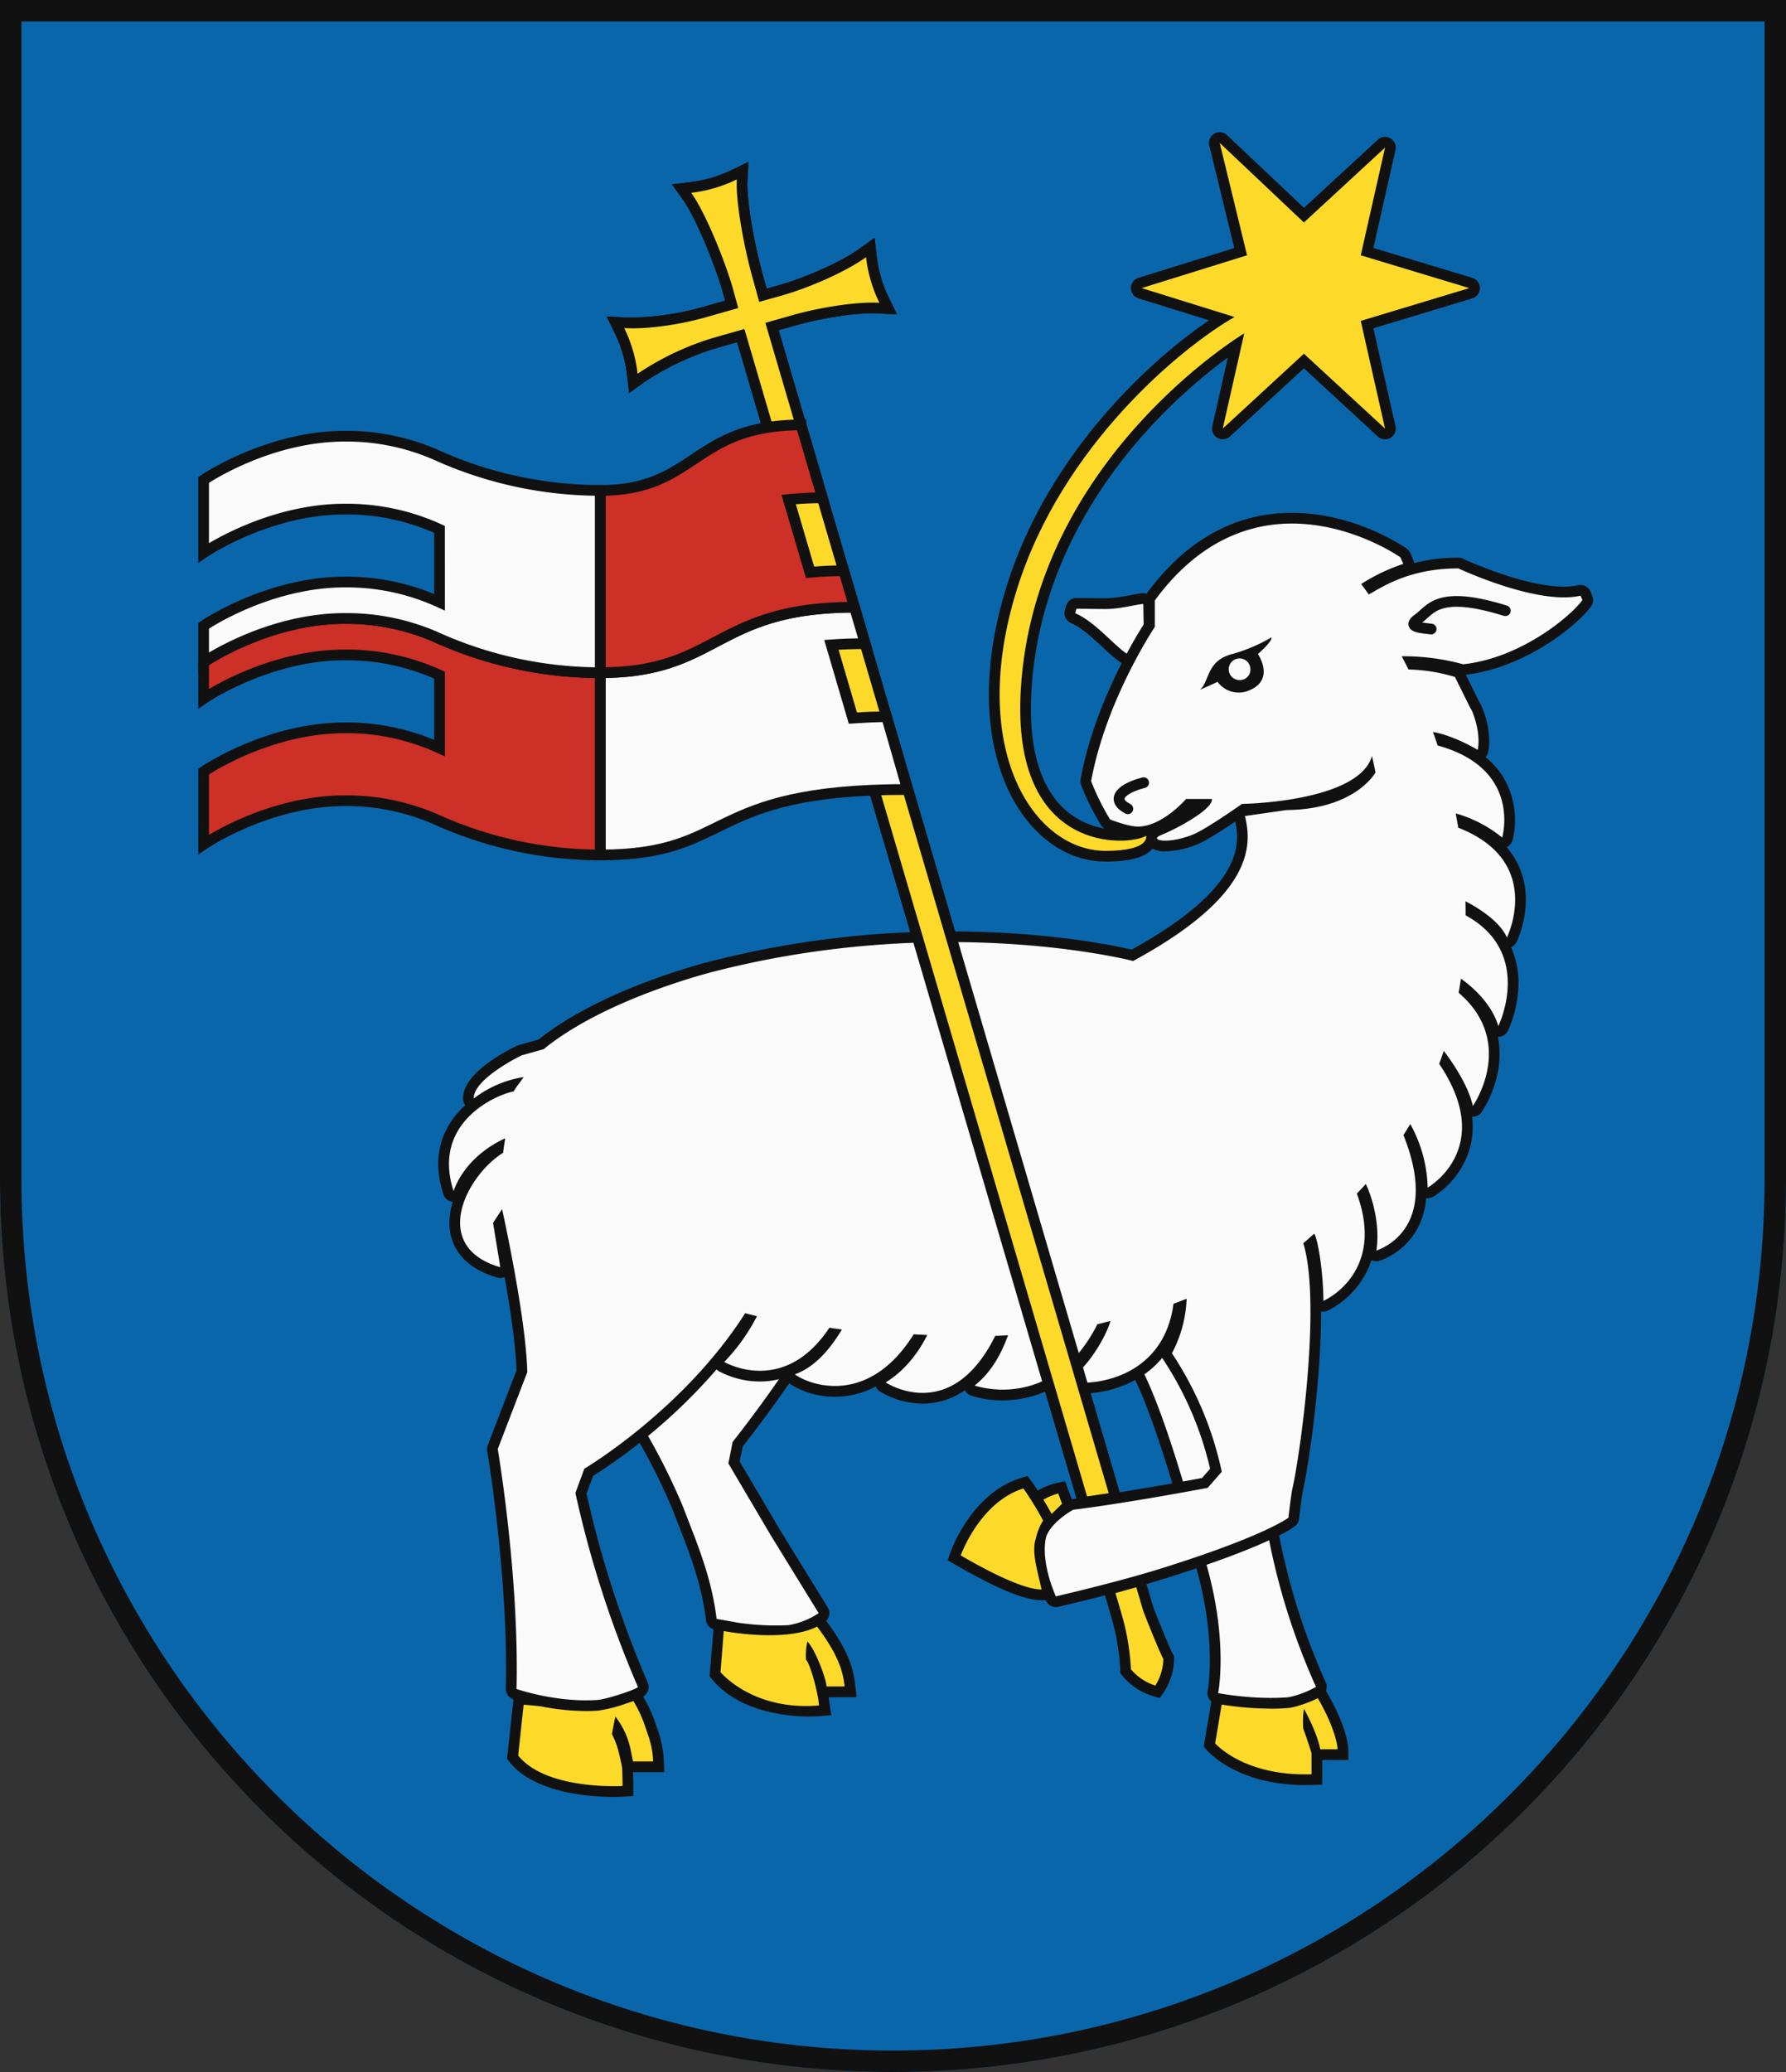 <?xml version="1.0" encoding="UTF-8"?>
<svg xmlns="http://www.w3.org/2000/svg" width="500" height="580" viewBox="0 0 500 580">
  <rect x="0" y="0" width="500" height="580" fill="#333333" stroke="none"/>
  <title>Coat of Arms of Trenčín</title>
  <g id="coa_trencin">
    <path id="field" d="M500,330V0H0V330C0,468.071,111.929,580,250,580S500,468.071,500,330Z" fill="#0a66aa"/>
    <g id="coa">
      <path d="M445.772,166.839l-.517-1.249a3,3,0,0,0-2.771-1.852,3.057,3.057,0,0,0-.687.079,17.537,17.537,0,0,1-3.965.4c-11.476,0-28.1-7.742-28.266-7.82a2.993,2.993,0,0,0-1.269-.285h-.145a49.35,49.35,0,0,0-12.3,1.5,3,3,0,0,0-.24-.964l-.8-1.831a2.993,2.993,0,0,0-1.019-1.252c-.578-.409-14.365-10.012-32.088-10.012-15.965,0-29.675,7.622-40.753,22.651a3.011,3.011,0,0,0-.89-.147q-.117,0-.234.009c-.95.074-2.112.293-3.458.546a39.26,39.26,0,0,1-6.756.864h-.083c-3.618-.022-8.13-.081-8.13-.081h-.04a3,3,0,0,0-2.89,2.2l-.348,1.256a3,3,0,0,0,1.707,3.557c2.964,1.274,6.066,4.16,8.8,6.706a45.848,45.848,0,0,0,5.282,4.475c.034.022.071.038.106.059-4.2,8.228-9.2,19.926-11.5,32.477a3,3,0,0,0,.142,1.6,64.645,64.645,0,0,0,4.973,10.215c.214.365.38.645.478.833a3,3,0,0,0,1.1,1.166,22.008,22.008,0,0,1-12.347-6.577c-6.242-6.623-8.964-17.444-8.091-32.161,1.922-32.4,18.368-57.09,31.827-72.094a154.414,154.414,0,0,1,23.13-21.017l-4.338,19.224a3,3,0,0,0,4.96,2.865L365.034,103.1l20.684,19.081a3,3,0,0,0,4.961-2.865l-6.188-27.418,27.7-8.376a3,3,0,0,0,0-5.743l-27.7-8.375,6.188-27.418a3,3,0,0,0-4.961-2.865L365.059,58.175,343.526,37.82a3,3,0,0,0-4.976,2.889l6.987,28.726-26.83,8.347a3,3,0,0,0,0,5.729l19.776,6.153c-17.237,11.662-45.277,37.912-56.662,74.419-4.205,13.485-5.756,26.2-4.61,37.806,1.029,10.416,4.27,19.588,9.373,26.526,6.054,8.228,14.2,12.76,22.931,12.76,6.794,0,11.092-1.185,13.131-3.612a7.18,7.18,0,0,0,3.574.754,25.019,25.019,0,0,0,9.051-2c2.537-1.047,7.239-4.1,10.544-6.34,1.31,5.965,2.5,18.509-29.01,35.838-4.717-1.1-23.029-4.953-49.43-5.088L218,92.433l4.152-1.176c5.837-1.715,15.254-3.551,22.2-3.551.588,0,1.152.014,1.677.041l5.078.262-2.226-4.572a36.448,36.448,0,0,1-2.227-5.746,35.779,35.779,0,0,1-1.223-6.043l-.586-5.069L240.7,69.557c-5.562,4-15.448,8.17-21.926,10.069l-4.14,1.172-.853-3.094c-2.071-7.069-4.858-20.821-4.516-27.315l.268-5.082-4.576,2.227A36.417,36.417,0,0,1,193.153,51l-5.051.6,2.97,4.13c3.8,5.279,9.009,18.321,11.073,25.346L203,84.158l-5.558,1.585a78.375,78.375,0,0,1-20.449,3.162c-.718,0-1.414-.017-2.068-.051l-5.093-.268,2.24,4.581a36.95,36.95,0,0,1,2.234,5.758,35.352,35.352,0,0,1,1.228,6.031l.585,5.079,4.148-2.986a75.329,75.329,0,0,1,20.568-9.685l5.529-1.572,48.484,165.156a267.682,267.682,0,0,0-55.276,8c-1.228.3-30.753,7.6-48.768,22.022l-5.569,1.561a2.988,2.988,0,0,0-.49.185c-3.588,1.725-15.281,7.9-15.115,14.867a3,3,0,0,0,.639,1.781,24.19,24.19,0,0,0-4.529,5.435c-3.436,5.688-3.976,12.27-1.6,19.562a3,3,0,0,0,2.626,2.063,18.517,18.517,0,0,0-.805,8.019c.616,4.44,3.42,10.33,13.275,13.175a2.966,2.966,0,0,0,.832.118,3,3,0,0,0,1.2-.252c1.568,8.8,3.1,18.952,3.335,26.107l-8.056,20.957a3.008,3.008,0,0,0-.157,1.58c.06.351,5.967,35.455,5.221,66.593a3,3,0,0,0,2.01,2.9l.127.043-.132,1.223-1.531,14.207-.133,1.234.778.968c7.044,8.758,22.688,9.7,29.087,9.7,1.616,0,2.614-.06,2.656-.062l2.818-.172v-2.823c0-1.184-.042-2.758-.078-3.876h8.76l-.13-3.124a29.479,29.479,0,0,0-1.985-9.464c-.172-.5-.349-1.011-.527-1.551a34.006,34.006,0,0,0-2.911-6.361c-.13-.231-.24-.441-.361-.66a2.934,2.934,0,0,0,1.209-1.331,3.072,3.072,0,0,0,.04-2.635,296.8,296.8,0,0,1-17.1-52.806l1.844-5a145.515,145.515,0,0,0,13.012-9.262,174.055,174.055,0,0,1,9.208,18.631q.717,1.872,1.445,3.731c3.468,8.9,6.744,17.313,7.919,27.3a2.993,2.993,0,0,0,2.124,2.517L198.743,468l-.1,1.233.794.948c7.794,9.3,21.575,10.305,27.139,10.305,1.8,0,2.93-.1,2.977-.1l3.177-.285-.479-3.153-.282-1.854,4.492-.013,3.343-.01-.37-3.322c-.451-4.051-1.5-9.122-8.136-18.029a3,3,0,0,0,.456-3.712l-13.3-21.6L207.081,409.12l.828-4.2c1.639-2.079,7.224-9.252,13.013-17.67a23.087,23.087,0,0,0,12.828,3.721,24.327,24.327,0,0,0,11.42-2.855,3,3,0,0,0,1.11,1.356,23.427,23.427,0,0,0,12,3.437,20.7,20.7,0,0,0,11.875-3.765,3,3,0,0,0,1.7,1.529,28.652,28.652,0,0,0,8.878,1.321,29.879,29.879,0,0,0,11.861-2.458l8.789,29.938-1.289.163c-.015,0-.028.007-.042.009l-.982-2.625-.893-2.387-2.5.5a20.328,20.328,0,0,0-5.153,2.106c-.987-1.529-1.56-2.306-1.606-2.368l-1.271-1.711-2.034.637c-13.521,4.232-19.241,19.94-19.478,20.606l-.835,2.35,2.157,1.25c11.539,6.69,19.432,9.941,24.129,9.941h1.2l.037.095a3,3,0,0,0,3.435,1.753c.1-.023,5.848-1.35,13.082-3.217l.061.21,1.854,6.317a65.018,65.018,0,0,1,2.359,14.162l-.006,1.04.639.82a17.774,17.774,0,0,0,8.348,5.592l2.089.615,1.233-1.8a17.608,17.608,0,0,0,2.779-9.226l-.025-.84-.433-.667c-.722-1.3-5.016-11.781-5.406-13.063l-1.838-6.266-.018-.062c1.811-.524,3.588-1.055,5.274-1.586,3.157-.989,6.035-1.929,8.686-2.823l.206.75c5.525,20.059,2.971,33.487,2.945,33.62a2.921,2.921,0,0,0,1.035,2.886l-.027.162L337.235,487.5,337,488.885l.91,1.064c.34.4,8.547,9.737,27.445,9.737q.936,0,1.911-.031l2.905-.095,0-2.907-.005-3.979,4.3-.013,3.027-.01-.037-3.026c-.007-.613-.266-6.127-6.255-16.323a2.991,2.991,0,0,0-.062-2.381A186.3,186.3,0,0,1,358.1,429.8a28.456,28.456,0,0,0,4.464-2.619,3,3,0,0,0,1.122-2.025c0-.043.468-4.254.962-7.413,1.788-7.7,5.231-31.429,5.2-50.676a2.991,2.991,0,0,0,1.831-.173,24.393,24.393,0,0,0,12.276-14.161,3.005,3.005,0,0,0,2.473.111l.076-.029A19.274,19.274,0,0,0,397.5,342.5a22.166,22.166,0,0,0,1.757-7.106,2.924,2.924,0,0,0,.428.031,3,3,0,0,0,1.475-.388,23.8,23.8,0,0,0,10.537-14.393,23.245,23.245,0,0,0,.433-8.051c.065,0,.13.007.194.007a3,3,0,0,0,2.455-1.276,31.674,31.674,0,0,0,4.657-11.807,25.365,25.365,0,0,0-.09-9.3l.119,0a3,3,0,0,0,2.691-1.676A33.278,33.278,0,0,0,425.1,275.7a24.484,24.484,0,0,0-2.057-10.521,3,3,0,0,0,1.508-1.423c.2-.412,4.979-10.208,1.129-20.173a21.667,21.667,0,0,0-3.878-6.423,3,3,0,0,0,1.617-1.873,23.6,23.6,0,0,0-2.068-16.885,22.457,22.457,0,0,0-5.46-6.472,3.008,3.008,0,0,0,.738-1.434c1.11-5.4-1.277-12.159-2.429-13.867l-3.833-7.752c16.161-1.887,30.773-13.332,35.048-19.107A3,3,0,0,0,445.772,166.839ZM313.435,417.72l-.172-.586-7.969-27.16a31.614,31.614,0,0,0,12.518-3.683c3.561,7.469,7.215,18.406,10.387,28.948C323.979,415.985,318.756,416.88,313.435,417.72Z" fill="#111"/>
      <path d="M180.479,482.866c1.109,3.369,2.175,5.673,2.364,10.2h-5.634s-.108-.529-.717-3.571a22.468,22.468,0,0,0-4.219-8.992s-.508,2.413-.957,4.9c1.21,2.493,1.725,3.746,2.849,9.39,0,0,.123,3.173.123,5.144,0,0-21.321,1.3-29.224-8.527l1.532-14.207c1.65.1,3.251.262,4.8.437a65.4,65.4,0,0,0,12.63,1.318c1.175,0,2.34-.04,3.46-.118a39.683,39.683,0,0,0,7.259-1.792c1.019-.333,1.866-.628,2.575-.893A36.063,36.063,0,0,1,180.479,482.866Zm50.926-10.777,5.042-.015c-.453-4.068-1.543-8.546-7.7-16.757-8.972,4.581-26.128,1.253-26.128,1.253l-.905,11.5s8.951,10.924,27.563,9.326c-.221-3.686-2.608-12.058-3.62-12.758a17.217,17.217,0,0,1,.381-5.149C228.364,461.925,231.3,469.993,231.405,472.089Zm138.224,17.587,4.829-.015s-.067-4.834-5.52-14.293a33.83,33.83,0,0,1-7.537,2.655c-.063.012-.126.021-.189.029a49.175,49.175,0,0,1-5.35.238,91.065,91.065,0,0,1-13.853-1.137L340.194,488s7.937,9.278,26.978,8.657l-.007-5.9s-1.046-3.472-2.292-6.788a25.093,25.093,0,0,1,.157-5.651S368.6,484.571,369.629,489.676ZM296.257,418.07a17.189,17.189,0,0,0-4.151,1.714c.681,1.131,1.456,2.462,2.311,4,1.113-1.088,2.689-2.613,2.912-2.846Zm-6.277,12.568a16.418,16.418,0,0,1,2.04-4.993,87.783,87.783,0,0,0-5.514-8.99c-12.247,3.834-17.547,18.748-17.547,18.748,6.091,3.531,17.1,9.536,22.624,9.536C290.741,440.551,288.634,434.731,289.98,430.638Z" fill="#fdda2a"/>
      <path d="M411.321,80.647l-30.37-9.184,6.8-30.141L365.034,62.279,341.465,40l7.653,31.463L319.6,80.647l26.011,8.092c-14.488,8.251-48.3,35.767-60.924,76.237-13.9,44.571,4.583,73.2,24.83,73.2,12.593,0,11.359-4.209,11.359-4.209-4.913,2.933-37.844,5.348-35.1-40.945,3.829-64.542,62.557-99.713,62.557-99.713h0l-6.017,26.664,22.718-20.957,22.718,20.957-6.8-30.141Z" fill="#fdda2a"/>
      <path d="M319.949,450.581l-1.838-6.267-5.836,1.621,1.865,6.353a67.212,67.212,0,0,1,2.469,14.988,14.9,14.9,0,0,0,6.829,4.557,14.747,14.747,0,0,0,2.255-7.438C324.983,463.3,320.334,451.9,319.949,450.581Z" fill="#fdda2a"/>
      <path d="M315.415,182.981c-3.875-2.668-8.943-8.98-14.4-11.326l.348-1.256s4.523.059,8.152.081c3.859.022,8.367-1.248,10.547-1.418l.111,5.737C319.269,176.213,317.513,179.068,315.415,182.981ZM203.916,409.66l1.19-6.035s6.312-7.915,12.975-17.556a22.735,22.735,0,0,1-5.331.645,24.511,24.511,0,0,1-11.512-2.887,3.019,3.019,0,0,1-.632-.5,156.12,156.12,0,0,1-19.173,18.635,180.343,180.343,0,0,1,9.637,19.471c3.9,10.179,8.153,19.945,9.542,31.749,0,0,2.4.391,5.891,1.034a72.422,72.422,0,0,0,14.258.7,22.2,22.2,0,0,0,8.433-3.347l-13.312-21.628Zm121.73-29.1a2.938,2.938,0,0,1-.273-.459,25.576,25.576,0,0,1-5,4.6c3.74,7.759,7.526,19.1,10.8,30.007,2.4-.431,4.268-.777,5.339-.977l2.266-2.586A94.044,94.044,0,0,0,325.646,380.561Zm12.129,57.465c.085.311.172.627.254.926,5.814,21.108,2.994,35.006,2.994,35.006,11.959,2.061,19.831,1.115,19.831,1.115a26.56,26.56,0,0,0,7.569-2.88A188.278,188.278,0,0,1,355.3,431.151C351.514,432.9,345.917,435.2,337.775,438.026Zm71.831-252.082c15.929-1.684,29.839-13.156,33.394-17.958l-.517-1.248c-11.989,2.814-34.192-7.623-34.192-7.623-14.044-.037-21.8,5.532-25.1,7.291q-1.042-1.485-2.122-2.925a52.255,52.255,0,0,1,11.789-5.629l-.8-1.832s-39.418-27.871-68.761,12.055v7.416s-13.652,20.351-17.828,43.177a68.079,68.079,0,0,0,5.3,10.711s5.285,2.131,8.152,2c6.773-.306,13.12-7.726,13.12-7.726h7.243c.351,2.85-9.668,8.249-14.263,10.12-3.586,1.46,2.042,2.679,9.105-.234,3.742-1.543,13.55-8.5,13.55-8.5s32.673-.447,36.422-13.424l.991,4.6s-5.625,10.357-24.887,10.534l-11.667,1.671c1.738,7.424,3.463,21.76-31.314,40.582,0,0-52.313-13.608-116.914,2.849,0,0-30.459,7.408-48.1,21.835l-6.164,1.729s-13.548,6.515-13.415,12.092a30.713,30.713,0,0,1,13.955-6.006c-.54.953-2.306,2.992-2.75,4.011-4.494.768-23.164,8.5-16.845,27.916,0,0,2.595-9.338,14.443-14.789-.015.258-.525,3.154-.562,4.041-10.355,6.448-20.585,26.341-.806,32.051l-2.032-12.425,2.528-3.841s6.7,30.065,7.059,45.636l-8.271,21.518s6.024,35.362,5.262,67.169c0,0,11.087,3.871,22.669,3.066,2.743-.192,11.6-3.214,11.3-3.664a296.62,296.62,0,0,1-17.487-54.279l2.5-6.789s27.733-16.391,45.013-43.516l3.3.828a53.394,53.394,0,0,1-9.143,12.809s16.594,9.787,29.44-9.6c1.02.215,2.468.347,3.5.539-2.284,3.7-6.637,10.239-13.186,12.521,4.419,3.221,20.74,8.864,33.283-11.213,1.064.1,2.735.14,3.807.214-1.435,2.778-4.9,9.115-11.657,13.267,0,0,18.2,12.151,30.667-13.023,1-.037,2.6-.118,3.614-.17-.953,2.275-3.23,9.174-9.364,14.064,0,0,21.747,7.772,34.367-17.171,1.176-.229,2.417-.62,3.6-.879-.436,2.482-5.738,13.321-12.545,16.978,10.38,1.616,27.69-2.5,30.239-21.816,1.035-.362,2.639-1.012,3.674-1.4a35,35,0,0,1-4.117,15.254,96.066,96.066,0,0,1,13.955,33.175l-3.947,4.506s-22.211,4.217-37.629,6.123c0,0-5.8,3.117-7.488,7.306,0,0-2.158,5.695,2.609,16.945,0,0,17.267-3.974,29.765-7.9,28.982-9.085,35.36-14.13,35.36-14.13s.481-4.381,1-7.661c2.277-9.691,8.264-52.543,3.149-69.193.857-.613,2.247-2,3.082-2.622.961,1.485,2.461,10.039,2.565,18.785,0,0,17.6-7.564,9.35-30.035q1.286-1.319,2.506-2.675c1.138,2.246,4.213,10.416,2.964,18.63,1.108-.443,18.168-5.954,7.568-32.332.658-1.019,1.294-2.046,1.922-3.088a38.608,38.608,0,0,1,4.871,17.788s19.276-10.881,3.215-34.637c.451-1.212.88-2.409,1.294-3.62,1.7,2.216,6.844,9.315,8.13,15.432,0,0,12.4-17.662-3.969-31.713.237-1.307.443-2.622.643-3.937,1.87,1.315,8.4,6.249,10.466,13.267,0,0,10.089-20.521-9.165-31,.014-1.307,0-2.622-.037-3.937,2.38,1.219,9.431,5.149,11.6,10.142,0,0,10.6-21.3-13.607-30.729q-.345-2.005-.732-4.011a36.274,36.274,0,0,1,13.016,6.759s5.684-19.258-18.064-25.766c-.414-1.263-.858-2.519-1.3-3.767,1.833.259,6.43,1.47,12.513,4.986,1.043-5.067-1.722-11.6-2.017-11.6l-4.354-8.805a48.912,48.912,0,0,0-12.994-2.09c-.621-1.241-1.257-2.467-1.907-3.694A62.691,62.691,0,0,1,409.606,185.944Zm-57.44-2.887c1.517,2.469,3.787,8-3.043,10.432a7.325,7.325,0,0,1-8.259-2.628h0c-2.067,1-4.994,2.245-4.994,2.245,2.838-2.255,1.707-8.216,9.25-10.062a45.924,45.924,0,0,0,10.813-4.625C356.216,179.213,353.971,181.521,352.166,183.057Zm-2.117,4.348a3.03,3.03,0,1,0-2.817,2.957A2.894,2.894,0,0,0,350.049,187.405Z" fill="#fafafa"/>
      <path d="M400.664,176.079c-3.063-.363-6.977-.533-3.573-2.914s5.275-8.163,24.334-2.211" fill="none" stroke="#111" stroke-linecap="round" stroke-width="3"/>
      <path d="M315.748,226.4c-5.153-2.721-1.532-5.782,4.43-7.313" fill="none" stroke="#111" stroke-linecap="round" stroke-width="3"/>
      <path d="M209.536,45.307l-4.576,2.227A36.417,36.417,0,0,1,193.153,51l-5.051.6,2.97,4.13c3.8,5.279,9.009,18.321,11.073,25.346L203,84.158l-5.558,1.585a78.375,78.375,0,0,1-20.449,3.162c-.718,0-1.414-.017-2.068-.051l-5.093-.268,2.24,4.581a36.95,36.95,0,0,1,2.234,5.758,35.352,35.352,0,0,1,1.228,6.031l.585,5.079,4.148-2.986a75.329,75.329,0,0,1,20.568-9.685l5.529-1.572,95.092,323.926.735,2.5,2.582-.382,6.054-.895,3.41-.5-.97-3.308L218,92.433l4.152-1.176c5.837-1.715,15.254-3.551,22.2-3.551.588,0,1.152.014,1.677.041l5.078.262-2.226-4.572a36.448,36.448,0,0,1-2.227-5.746,35.759,35.759,0,0,1-1.223-6.043l-.586-5.069L240.7,69.557c-5.562,4-15.448,8.17-21.926,10.069l-4.14,1.172-.853-3.094c-2.071-7.069-4.858-20.821-4.516-27.315l.268-5.082Z" fill="#111"/>
      <path d="M310.384,417.978,214.27,90.372l7.066-2c7.118-2.091,17.835-3.981,24.849-3.619a39.358,39.358,0,0,1-2.409-6.22,38.673,38.673,0,0,1-1.323-6.538c-5.706,4.1-15.7,8.421-22.832,10.512l-7.073,2L210.892,78.5c-2.084-7.113-4.989-21.259-4.62-28.27a40.341,40.341,0,0,1-6.223,2.416,40.547,40.547,0,0,1-6.541,1.33c4.1,5.7,9.423,19.132,11.515,26.253l1.656,6-8.419,2.4c-7.117,2.091-16.475,3.591-23.5,3.221a39.73,39.73,0,0,1,2.417,6.227,38.362,38.362,0,0,1,1.331,6.538,78.088,78.088,0,0,1,21.471-10.128l8.419-2.393,95.929,326.78Z" fill="#fdda2a"/>
      <g stroke="#111" stroke-width="3">
        <path d="M254.06,220.99c-57.5,0-48.24,18.33-86.02,18.33V188.3c30.17,0,31.85-15.05,61.27-17.87,3.05-.3,6.33-.46,9.91-.46l2.99,10.21c-3.41,0-6.56.12-9.5.33l6.02,20.5c2.95-.2,6.09-.35,9.46-.43Z" fill="#fafafa"/>
        <path d="M168.038,239.323a111.862,111.862,0,0,1-44.992-9.513,62.318,62.318,0,0,0-26.226-5.666C74.993,224.045,57,236.389,57,236.389V215.981s17.993-12.344,39.82-12.246a62.322,62.322,0,0,1,26.232,5.669l-.006-20.411a62.318,62.318,0,0,0-26.226-5.666C74.993,183.228,57,195.572,57,195.572v-10.2s17.993-12.344,39.82-12.245a62.306,62.306,0,0,1,26.232,5.669,111.865,111.865,0,0,0,44.986,9.51Z" fill="#cc3026"/>
        <path d="M236.23,159.77c-3.429,0-6.578.16-9.5.45l-6-20.382a89.172,89.172,0,0,1,9.516-.479l-5.979-20.408a59.581,59.581,0,0,0-9.474.711c-21.038,3.376-22.936,17.618-46.76,17.618l0,51.02c30.17,0,31.85-15.05,61.27-17.87,3.05-.3,6.33-.46,9.91-.46Z" fill="#cc3026"/>
        <path d="M168.038,188.3a111.862,111.862,0,0,1-44.992-9.513,62.3,62.3,0,0,0-26.226-5.666C74.993,173.024,57,185.368,57,185.368v-10.2s17.993-12.344,39.82-12.245a62.307,62.307,0,0,1,26.232,5.668l-.006-20.411A62.318,62.318,0,0,0,96.82,142.51C74.993,142.411,57,154.755,57,154.755V134.347S74.993,122,96.82,122.1a62.307,62.307,0,0,1,26.232,5.668,111.848,111.848,0,0,0,44.986,9.51Z" fill="#fafafa"/>
      </g>
    </g>
    <path id="border" d="M497,330V3H3V330C3,466.414,113.586,577,250,577S497,466.414,497,330Z" fill="none" stroke="#111" stroke-width="6"/>
  </g>
</svg>
